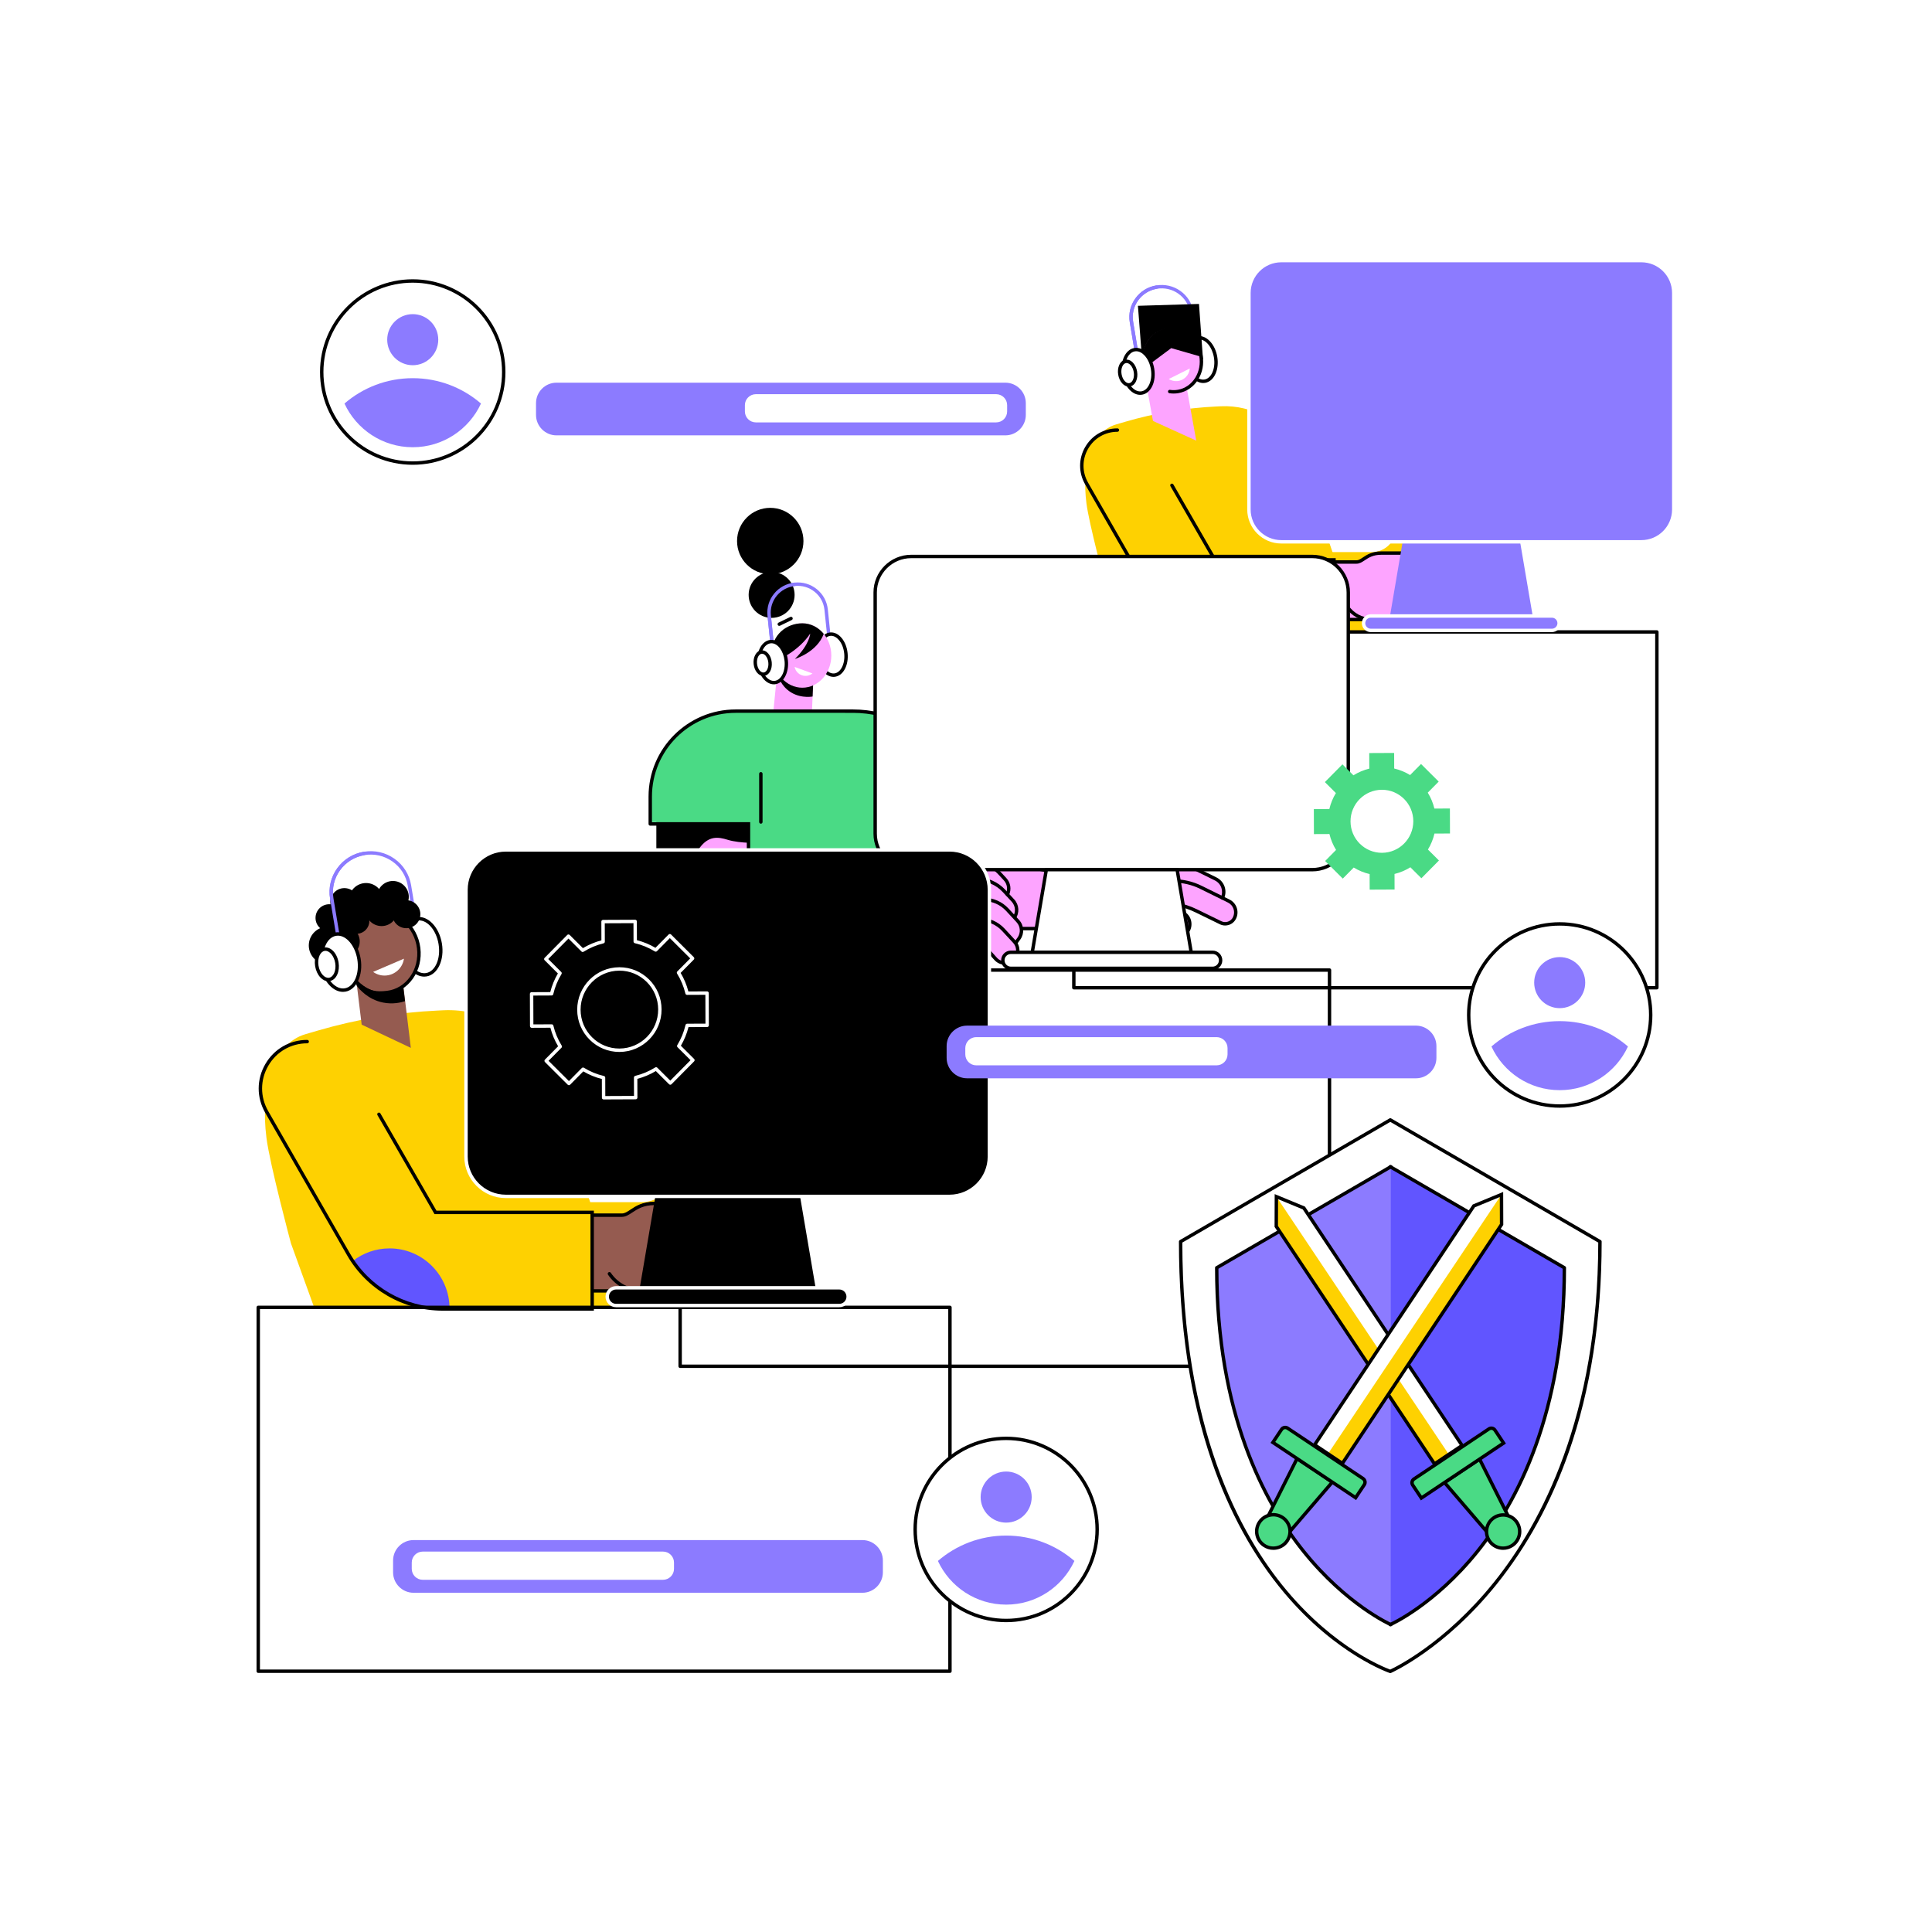 <?xml version="1.0" encoding="utf-8"?>
<!-- Generator: Adobe Illustrator 27.5.0, SVG Export Plug-In . SVG Version: 6.00 Build 0)  -->
<svg version="1.1" xmlns="http://www.w3.org/2000/svg" xmlns:xlink="http://www.w3.org/1999/xlink" x="0px" y="0px"
	 viewBox="0 0 2500 2500" style="enable-background:new 0 0 2500 2500;" xml:space="preserve">
<g id="Background">
	<rect style="fill:#FFFFFF;" width="2500" height="2500"/>
</g>
<g id="Illustration">
	<g id="Cybersport_team_1_">
		<g>
			<g>
				<g>
					<g>
						<path style="fill:#FED101;" d="M1841.494,818.475H1705.02V714.429h70.072c17.395,0,31.497-14.102,31.497-31.497V552.798
							h117.936v182.645C1924.525,781.3,1887.351,818.475,1841.494,818.475z"/>
						<path style="fill:#FED101;" d="M1429.922,754.956l22.945,63.372h307.027l-81.119-236.525
							c-19.409-36.185-57.877-58.003-98.894-56.09l-5.478,0.255c-40.09,1.87-79.814,8.511-118.332,19.784l-11.869,3.474
							c-32.116,9.399-44.578,53.338-38.368,102.036C1409.2,677.662,1429.922,754.956,1429.922,754.956z"/>
					</g>
					<g>
						<path style="fill:#FDA4FF;" d="M1711.568,727.234v74.444h63.21h25.146h47.711c4.119,0,8.042,1.757,10.791,4.832l5.753,6.437
							c5.18,5.798,14.38,5.307,18.918-1.011c3.027-4.215,3.005-9.81,0.15-13.993l3.211-4.467c3.68-5.125,3.251-12.14-1.028-16.775
							l-3.231-3.502c3.25-5.064,2.699-11.732-1.421-16.194l-5.396-5.847l0.085-0.058c2.257-4.816,1.443-10.633-2.27-14.655
							l-4.791-5.191c-9.17-9.934-22.056-15.582-35.557-15.582h-45.478c-18.863,0-23.711,11.563-32.07,11.563H1711.568z"/>
						<g>
							<path d="M1882.199,775.403c-0.407,0-0.82-0.113-1.188-0.349c-1.024-0.658-1.321-2.02-0.665-3.045
								c2.723-4.246,2.236-9.802-1.186-13.51l-8.466-9.176c-6.39-6.92-15.446-10.89-24.848-10.89h-23.307
								c-1.218,0-2.204-0.987-2.204-2.204c0-1.217,0.986-2.204,2.204-2.204h23.307c10.629,0,20.865,4.486,28.085,12.308l8.469,9.176
								c4.782,5.182,5.462,12.945,1.657,18.879C1883.634,775.045,1882.924,775.403,1882.199,775.403z"/>
							<path d="M1883.217,800.188c-0.445,0-0.895-0.135-1.283-0.414c-0.99-0.71-1.216-2.086-0.506-3.075l3.239-4.509
								c3.058-4.258,2.699-10.144-0.854-13.994l-10.16-11.007c-5.316-5.759-12.85-9.063-20.675-9.063h-30.655
								c-1.218,0-2.204-0.987-2.204-2.204s0.986-2.204,2.204-2.204h30.655c9.052,0,17.768,3.82,23.914,10.481l10.158,11.007
								c4.967,5.38,5.471,13.605,1.199,19.555l-3.239,4.509C1884.579,799.87,1883.903,800.188,1883.217,800.188z"/>
							<path d="M1799.926,803.881h-90.561v-78.85h45.939c2.675,0,5.131-1.631,8.238-3.696c4.997-3.32,11.843-7.867,23.833-7.867
								h45.476c14.068,0,27.62,5.938,37.176,16.291l4.793,5.191c4.291,4.652,5.331,11.359,2.645,17.086
								c-0.517,1.101-1.823,1.578-2.931,1.06c-1.102-0.517-1.575-1.828-1.059-2.93c1.92-4.099,1.177-8.897-1.896-12.226
								l-4.791-5.191c-8.725-9.452-21.095-14.873-33.937-14.873h-45.476c-10.659,0-16.363,3.789-21.392,7.131
								c-3.433,2.279-6.674,4.432-10.679,4.432h-41.531v70.035h86.153c1.218,0,2.204,0.987,2.204,2.204
								S1801.144,803.881,1799.926,803.881z"/>
							<path d="M1873.218,819.206c-4.083,0-7.939-1.721-10.683-4.791l-5.75-6.436c-2.329-2.605-5.662-4.099-9.149-4.099h-72.858
								c-13.412,0-25.918-6.653-33.455-17.797c-0.682-1.008-0.417-2.378,0.59-3.059c1.011-0.684,2.378-0.416,3.06,0.591
								c6.717,9.93,17.858,15.858,29.805,15.858h72.858c4.739,0,9.271,2.029,12.435,5.569l5.75,6.436
								c2.023,2.262,4.885,3.468,7.939,3.306c3.024-0.161,5.774-1.668,7.545-4.134c2.761-3.843,2.436-9.153-0.77-12.628
								l-10.599-11.483c-5.417-5.869-13.098-9.235-21.071-9.235h-25.509c-1.218,0-2.204-0.987-2.204-2.204
								c0-1.217,0.986-2.204,2.204-2.204h25.509c9.2,0,18.06,3.882,24.308,10.653l10.599,11.483
								c4.621,5.005,5.09,12.654,1.115,18.189c-2.555,3.557-6.525,5.731-10.894,5.964
								C1873.734,819.199,1873.476,819.206,1873.218,819.206z"/>
						</g>
					</g>
					<g>
						<path style="fill:#FED101;" d="M1726.192,724.498h-154.114l-96.821-167.971h-29.33c-35.383,0-57.513,38.394-39.852,69.142
							l80.525,140.197c19.053,33.173,54.321,53.616,92.494,53.616h147.099V724.498z"/>
						<path style="fill:#6155FF;" d="M1526.893,759.894c-13.661,0-26.227,4.669-36.228,12.484
							c19.75,29.313,52.823,47.105,88.429,47.105h6.796c0.001-0.138,0.01-0.274,0.01-0.413
							C1585.9,786.389,1559.482,759.894,1526.893,759.894z"/>
						<path d="M1728.396,821.687h-149.303c-38.844,0-75.018-20.968-94.405-54.723l-80.524-140.197
							c-8.707-15.161-8.677-33.247,0.082-48.38c8.722-15.068,24.304-24.064,41.68-24.064c1.218,0,2.204,0.987,2.204,2.204
							c0,1.217-0.986,2.204-2.204,2.204c-15.786,0-29.94,8.174-37.864,21.864c-7.963,13.755-7.991,30.195-0.075,43.976
							l80.524,140.197c18.603,32.389,53.312,52.51,90.582,52.51h144.896v-90.577h-153.183l-56.26-97.605
							c-0.609-1.055-0.245-2.402,0.809-3.01c1.057-0.61,2.404-0.246,3.009,0.808l54.991,95.399h155.043V821.687z"/>
					</g>
				</g>
				<g>
					<g>
						<path style="fill:#8C7BFF;" d="M1473.163,473.359c-1.059,0-1.993-0.764-2.172-1.842l-9.063-54.481
							c-1.816-10.921,0.76-21.901,7.253-30.916c6.491-9.01,16.119-14.978,27.11-16.806c10.989-1.834,22.031,0.702,31.089,7.126
							c9.06,6.427,15.052,15.982,16.868,26.904l9.063,54.481c0.2,1.201-0.611,2.336-1.812,2.535c-1.203,0.2-2.337-0.611-2.535-1.812
							l-9.063-54.481c-1.623-9.754-6.975-18.289-15.071-24.032c-8.101-5.745-17.972-8.006-27.816-6.373
							c-9.835,1.637-18.45,6.976-24.256,15.036c-5.802,8.054-8.105,17.862-6.482,27.616l9.063,54.481
							c0.2,1.201-0.611,2.336-1.812,2.535C1473.405,473.35,1473.284,473.359,1473.163,473.359z"/>
						<g>
							
								<ellipse transform="matrix(0.986 -0.164 0.164 0.986 -55.265 261.335)" style="fill:#FFFFFF;" cx="1554.369" cy="465.214" rx="18.859" ry="28.418"/>
							<path d="M1556.982,495.619c-10.627,0-20.815-11.461-23.391-26.949c-2.77-16.656,4.298-31.758,15.754-33.662
								c11.43-1.902,23.032,10.093,25.802,26.751c1.317,7.91,0.495,15.719-2.314,21.99c-2.946,6.575-7.72,10.72-13.44,11.671
								C1558.589,495.553,1557.785,495.619,1556.982,495.619z M1551.83,439.21c-0.588,0-1.175,0.047-1.763,0.145
								c-9.058,1.506-14.499,14.333-12.129,28.592c2.372,14.257,11.66,24.645,20.731,23.125c4.218-0.702,7.819-3.943,10.141-9.126
								c2.458-5.488,3.164-12.401,1.989-19.465C1568.58,449.147,1560.303,439.21,1551.83,439.21z"/>
						</g>
					</g>
					<g>
						<polygon points="1556.658,464.994 1478.104,468.65 1472.474,395.717 1551.487,393.307 						"/>
						<polygon style="fill:#FDA4FF;" points="1491.939,544.708 1478.89,472.569 1528.21,460.909 1547.941,570.193 						"/>
						
							<ellipse transform="matrix(0.984 -0.177 0.177 0.984 -58.543 275.925)" style="fill:#FDA4FF;" cx="1516.711" cy="465.972" rx="37.714" ry="41.306"/>
						<path style="fill:#FFFFFF;" d="M1512.375,490.448c3.129,1.978,6.887,3.018,10.862,2.712
							c8.862-0.682,15.689-7.743,16.371-16.334L1512.375,490.448z"/>
						<path d="M1518.683,509.243c-1.814,0-3.628-0.137-5.434-0.41c-1.203-0.182-2.032-1.305-1.849-2.509
							c0.181-1.203,1.293-2.039,2.507-1.849c3.467,0.525,6.977,0.477,10.431-0.146c9.11-1.639,16.984-7.078,22.173-15.319
							c5.228-8.304,7.106-18.445,5.286-28.555c-1.819-10.111-7.113-18.961-14.908-24.922c-7.735-5.915-17.008-8.271-26.122-6.631
							c-17.632,3.172-29.66,20.354-27.98,39.965c0.105,1.213-0.794,2.28-2.006,2.384c-1.255,0.102-2.281-0.797-2.385-2.008
							c-1.879-21.892,11.703-41.101,31.591-44.68c10.337-1.856,20.848,0.791,29.579,7.468c8.671,6.631,14.555,16.447,16.569,27.642
							c2.014,11.196-0.08,22.449-5.895,31.686c-5.858,9.3-14.779,15.447-25.124,17.308
							C1522.987,509.05,1520.835,509.243,1518.683,509.243z"/>
						<path d="M1515.579,450.469l38.501,11.051c-0.114-1.049-0.228-2.099-0.418-3.155c-4.02-22.342-23.815-37.479-44.216-33.809
							c-20.399,3.67-34.826,25.888-30.806,48.23c0.273,1.515,0.631,2.989,1.043,4.434L1515.579,450.469z"/>
					</g>
					<g>
						<path style="fill:#8C7BFF;" d="M1473.163,473.359c-1.059,0-1.993-0.764-2.172-1.842l-9.063-54.481
							c-1.816-10.921,0.76-21.901,7.253-30.916c6.491-9.01,16.119-14.978,27.11-16.806c1.207-0.197,2.337,0.611,2.535,1.812
							c0.2,1.201-0.611,2.336-1.812,2.535c-9.835,1.637-18.45,6.976-24.256,15.036c-5.802,8.054-8.105,17.862-6.482,27.616
							l9.063,54.481c0.2,1.201-0.611,2.336-1.812,2.535C1473.405,473.35,1473.284,473.359,1473.163,473.359z"/>
						<g>
							<g>
								
									<ellipse transform="matrix(0.986 -0.164 0.164 0.986 -58.881 248.165)" style="fill:#FFFFFF;" cx="1472.817" cy="480.518" rx="18.859" ry="28.417"/>
								<path d="M1475.356,510.929c-4.909,0-9.805-2.39-14.01-6.897c-4.685-5.023-7.991-12.147-9.308-20.058
									c-2.77-16.655,4.298-31.757,15.753-33.662c5.723-0.961,11.581,1.428,16.494,6.693c4.687,5.024,7.993,12.148,9.308,20.058
									c1.317,7.91,0.495,15.72-2.313,21.99c-2.944,6.575-7.718,10.72-13.44,11.671
									C1477.014,510.861,1476.185,510.929,1475.356,510.929z M1470.247,454.517c-0.581,0-1.158,0.047-1.733,0.142
									c-9.058,1.508-14.499,14.334-12.129,28.592c1.175,7.065,4.083,13.378,8.184,17.774c3.874,4.152,8.322,6.048,12.547,5.351
									c4.218-0.702,7.819-3.943,10.141-9.126c2.458-5.487,3.164-12.4,1.989-19.465c-1.175-7.065-4.08-13.378-8.182-17.774
									C1477.715,456.423,1473.934,454.517,1470.247,454.517z"/>
							</g>
							<g>
								<path style="fill:#FFFFFF;" d="M1469.236,481.113c1.392,8.37-1.982,15.905-7.537,16.829
									c-5.555,0.924-11.187-5.113-12.579-13.483c-1.392-8.371,1.982-15.905,7.538-16.829
									C1462.212,466.706,1467.844,472.743,1469.236,481.113z"/>
								<path d="M1460.543,500.241c-2.933,0-5.834-1.403-8.305-4.052c-2.669-2.86-4.55-6.898-5.292-11.369
									c-0.745-4.471-0.273-8.899,1.326-12.469c1.735-3.874,4.584-6.323,8.023-6.894c3.443-0.569,6.926,0.821,9.822,3.926
									c2.669,2.86,4.55,6.898,5.292,11.369c0.745,4.471,0.273,8.9-1.326,12.469c-1.734,3.875-4.584,6.323-8.023,6.894
									C1461.555,500.199,1461.049,500.241,1460.543,500.241z M1457.785,469.742c-0.256,0-0.512,0.021-0.766,0.062
									c-1.935,0.322-3.611,1.866-4.724,4.349c-1.248,2.787-1.604,6.319-1.001,9.944c0.603,3.625,2.083,6.852,4.167,9.085
									c1.853,1.987,3.926,2.905,5.877,2.586c1.935-0.322,3.611-1.866,4.724-4.348c1.248-2.788,1.603-6.32,1.001-9.945
									c-0.603-3.625-2.083-6.852-4.167-9.085C1461.284,470.661,1459.495,469.742,1457.785,469.742z"/>
							</g>
						</g>
					</g>
				</g>
			</g>
			<g>
				<path d="M2143.995,1280.312h-754.469c-1.218,0-2.204-0.987-2.204-2.204V817.738c0-1.217,0.986-2.204,2.204-2.204h754.469
					c1.218,0,2.204,0.987,2.204,2.204v460.371C2146.198,1279.325,2145.213,1280.312,2143.995,1280.312z M1391.73,1275.905h750.061
					V819.941H1391.73V1275.905z"/>
			</g>
			<g>
				<polygon style="fill:#8C7BFF;" points="1814.986,701.111 1966.975,701.111 1983.316,797.097 1798.645,797.097 				"/>
				<g>
					<path style="fill:#8C7BFF;" d="M2123.979,701.111h-465.997c-23.115,0-41.854-18.739-41.854-41.854v-280.2
						c0-23.115,18.739-41.854,41.854-41.854h465.997c23.115,0,41.854,18.739,41.854,41.854v280.2
						C2165.833,682.372,2147.094,701.111,2123.979,701.111z"/>
					<path style="fill:#FFFFFF;" d="M2123.978,703.315h-465.995c-24.293,0-44.058-19.764-44.058-44.058v-280.2
						c0-24.293,19.765-44.057,44.058-44.057h465.995c24.293,0,44.058,19.764,44.058,44.057v280.2
						C2168.036,683.551,2148.271,703.315,2123.978,703.315z M1657.983,339.408c-21.863,0-39.651,17.786-39.651,39.65v280.2
						c0,21.863,17.787,39.651,39.651,39.651h465.995c21.863,0,39.651-17.787,39.651-39.651v-280.2
						c0-21.863-17.787-39.65-39.651-39.65H1657.983z"/>
				</g>
				<g>
					<path style="fill:#8C7BFF;" d="M2008.173,815.749h-234.385c-5.151,0-9.326-4.175-9.326-9.326s4.175-9.326,9.326-9.326h234.385
						c5.151,0,9.326,4.175,9.326,9.326C2017.499,811.574,2013.323,815.749,2008.173,815.749z"/>
					<path style="fill:#FFFFFF;" d="M2008.173,817.953h-234.385c-6.357,0-11.531-5.173-11.531-11.53
						c0-6.357,5.174-11.53,11.531-11.53h234.385c6.357,0,11.529,5.173,11.529,11.53
						C2019.702,812.78,2014.53,817.953,2008.173,817.953z M1773.788,799.3c-3.928,0-7.124,3.195-7.124,7.122
						c0,3.928,3.196,7.123,7.124,7.123h234.385c3.928,0,7.121-3.195,7.121-7.123c0-3.928-3.194-7.122-7.121-7.122H1773.788z"/>
				</g>
			</g>
		</g>
		<g>
			<g>
				<g>
					<path style="fill:#8C7BFF;" d="M1000.66,850.206c-1.115,0-2.072-0.843-2.191-1.976l-5.35-51.505
						c-2.219-21.383,13.492-40.6,35.021-42.837c10.442-1.082,20.654,1.931,28.787,8.485c8.139,6.559,13.216,15.877,14.292,26.239
						l5.35,51.504c0.125,1.211-0.755,2.294-1.965,2.42c-1.225,0.139-2.296-0.754-2.421-1.964l-5.35-51.504
						c-0.953-9.185-5.453-17.446-12.672-23.262c-7.225-5.822-16.326-8.493-25.565-7.534c-19.115,1.985-33.063,19.031-31.092,37.997
						l5.35,51.505c0.125,1.211-0.755,2.294-1.965,2.42C1000.813,850.202,1000.736,850.206,1000.66,850.206z"/>
					<g>
						
							<ellipse transform="matrix(0.995 -0.103 0.103 0.995 -81.766 115.82)" style="fill:#FFFFFF;" cx="1076.996" cy="847.106" rx="17.682" ry="26.644"/>
						<path d="M1078.543,875.874c-10.356,0-19.756-11.587-21.328-26.713c-0.779-7.504,0.443-14.794,3.443-20.524
							c3.157-6.027,7.9-9.658,13.356-10.224c5.46-0.575,10.844,2.012,15.17,7.26c4.115,4.991,6.811,11.873,7.59,19.379
							c0.779,7.504-0.443,14.793-3.445,20.524c-3.155,6.026-7.898,9.656-13.354,10.224
							C1079.497,875.849,1079.019,875.874,1078.543,875.874z M1075.476,822.746c-0.336,0-0.671,0.017-1.005,0.052
							c-3.941,0.409-7.459,3.209-9.906,7.884c-2.604,4.97-3.656,11.372-2.964,18.024c1.392,13.406,9.489,23.58,17.918,22.71
							c3.941-0.409,7.457-3.21,9.906-7.885c2.604-4.97,3.656-11.372,2.964-18.023c0,0,0,0,0-0.001
							c-0.689-6.652-3.035-12.7-6.605-17.03C1082.714,824.751,1079.088,822.746,1075.476,822.746z"/>
					</g>
				</g>
				<g>
					<polygon style="fill:#FDA4FF;" points="1006.172,866.084 1000.7,920.587 1050.666,920.587 1052.371,881.374 					"/>
					<path d="M1051.505,901.287c0.288-6.638,0.578-13.275,0.866-19.913l-46.958-12.912c0.557,3.417,2.866,14.919,13.146,23.807
						C1032.296,904.147,1049.08,901.685,1051.505,901.287z"/>
					<ellipse style="fill:#FDA4FF;" cx="1038.208" cy="848.224" rx="37.508" ry="41.675"/>
					<path style="fill:#FFFFFF;" d="M1028.232,862.996c0.574,2.932,2.046,5.713,4.428,7.876c5.311,4.822,13.238,4.914,18.656,0.554
						L1028.232,862.996z"/>
				</g>
				<path d="M1065.931,820.224c-6.861-8.381-16.724-13.674-27.723-13.674c-20.715,0-39.442,15.216-39.442,38.232
					c0,2.755,1.124,8.996,2.709,11.907c9.574-4.052,33.315-16.133,46.887-36.762c0,0-0.473,13.735-19.816,32.787
					C1028.546,852.714,1057.017,844.199,1065.931,820.224z"/>
				<g>
					<circle cx="998.48" cy="769.791" r="29.733"/>
					<circle cx="996.706" cy="700.109" r="42.963"/>
					<path d="M1008.389,809.882c-0.818,0-1.603-0.456-1.984-1.242c-0.532-1.094-0.075-2.414,1.02-2.944l15.188-7.371
						c1.098-0.532,2.413-0.074,2.944,1.02c0.531,1.094,0.075,2.414-1.02,2.944l-15.188,7.371
						C1009.039,809.811,1008.711,809.882,1008.389,809.882z"/>
				</g>
				<g>
					<path style="fill:#8C7BFF;" d="M1000.66,850.206c-1.115,0-2.072-0.843-2.191-1.976l-5.35-51.505
						c-2.219-21.383,13.492-40.6,35.021-42.837c1.205-0.132,2.294,0.754,2.421,1.964c0.125,1.211-0.755,2.294-1.965,2.42
						c-19.115,1.985-33.063,19.031-31.092,37.997l5.35,51.505c0.125,1.211-0.755,2.294-1.965,2.42
						C1000.813,850.202,1000.736,850.206,1000.66,850.206z"/>
					<g>
						<g>
							
								<ellipse transform="matrix(0.995 -0.103 0.103 0.995 -83.175 107.894)" style="fill:#FFFFFF;" cx="999.798" cy="856.743" rx="17.682" ry="26.644"/>
							<path d="M1001.345,885.51c-10.354,0-19.754-11.586-21.328-26.712c-1.642-15.821,5.895-29.615,16.799-30.748
								c10.922-1.121,21.117,10.817,22.763,26.638c0,0,0,0,0,0.001c1.642,15.82-5.895,29.614-16.799,30.747
								C1002.3,885.485,1001.82,885.51,1001.345,885.51z M998.299,832.381c-0.342,0-0.684,0.017-1.026,0.053
								c-8.488,0.882-14.262,12.505-12.87,25.909c1.395,13.404,9.48,23.581,17.921,22.709c8.488-0.882,14.262-12.505,12.87-25.909
								C1013.857,842.281,1006.4,832.381,998.299,832.381z"/>
						</g>
						<g>
							<path style="fill:#FFFFFF;" d="M996.414,857.094c0.822,7.913-2.769,14.771-8.021,15.316
								c-5.252,0.545-10.175-5.427-10.997-13.341c-0.822-7.913,2.769-14.771,8.02-15.316
								C990.668,843.208,995.591,849.181,996.414,857.094z"/>
							<path d="M987.709,874.649c-2.976,0-5.85-1.515-8.176-4.336c-2.35-2.85-3.887-6.762-4.33-11.016
								c-0.441-4.255,0.26-8.399,1.973-11.672c1.868-3.568,4.713-5.722,8.012-6.065c3.308-0.335,6.525,1.181,9.088,4.288
								c2.35,2.852,3.887,6.763,4.33,11.017c0.962,9.264-3.424,17.055-9.986,17.736
								C988.316,874.633,988.012,874.649,987.709,874.649z M986.088,845.923c-0.146,0-0.293,0.008-0.443,0.023
								c-2.406,0.25-3.893,2.442-4.565,3.725c-1.315,2.514-1.846,5.771-1.491,9.171c0.353,3.401,1.541,6.479,3.344,8.669
								c0.923,1.118,2.841,2.942,5.232,2.707c3.966-0.412,6.74-6.318,6.056-12.896c-0.353-3.401-1.541-6.48-3.344-8.669
								C990.012,847.605,988.281,845.923,986.088,845.923z"/>
						</g>
					</g>
				</g>
			</g>
			<g>
				<g>
					<g>
						<path style="fill:#FDA4FF;" d="M1242.884,1166.585l-97.189-124.097h107.084l44.826,52.433
							c17.264,20.194,42.505,31.817,69.073,31.808l76.98-0.03v74.678l-129.24,0.034
							C1286.486,1201.418,1260.105,1188.574,1242.884,1166.585z"/>
					</g>
					<g>
						<path style="fill:#FDA4FF;" d="M1581.589,1162.392l-2.791,5.691l-28.015-1.758l-22.201-24.771h-181.893v-14.329h63.963
							c9.206,0,34.693-14.856,55.469-14.856h37.834c12.133,0,24.104,2.79,34.988,8.153l34.104,16.807
							C1582.318,1141.898,1586.14,1153.112,1581.589,1162.392z"/>
						<path style="fill:#FDA4FF;" d="M1548.104,1178.708l31.318,15.298c6.673,3.289,14.748,0.527,18.01-6.16l0.054-0.111
							c3.932-8.062,0.607-17.786-7.439-21.751l-36.332-17.905c-10.883-5.363-22.854-8.153-34.986-8.153h-172.039v52.508h128.129
							l13.12-12.5c8.735-8.322,20.875-12.154,32.768-10.124C1528.518,1171.143,1537.962,1173.754,1548.104,1178.708z"/>
						<path d="M1585.345,1197.602c-2.363,0-4.713-0.542-6.897-1.618l-31.309-15.295c-8.632-4.216-17.649-7.145-26.802-8.705
							c-10.722-1.828-21.611,1.317-29.878,8.631c-0.91,0.805-2.305,0.724-3.112-0.19c-0.807-0.911-0.721-2.304,0.189-3.111
							c9.274-8.203,21.493-11.733,33.541-9.675c9.568,1.631,18.986,4.69,27.995,9.091l31.318,15.298
							c2.707,1.333,5.759,1.531,8.606,0.555c2.845-0.974,5.137-2.999,6.456-5.702c3.445-7.063,0.559-15.501-6.379-18.919
							l-36.332-17.905c-10.52-5.184-22.283-7.925-34.012-7.925h-13.375c-1.218,0-2.204-0.987-2.204-2.204
							c0-1.217,0.986-2.204,2.204-2.204h13.375c12.403,0,24.837,2.898,35.962,8.379l36.332,17.905
							c9.108,4.488,12.898,15.566,8.445,24.694c-1.892,3.875-5.083,6.694-9.047,8.05
							C1588.76,1197.32,1587.049,1197.602,1585.345,1197.602z"/>
						<path style="fill:#FDA4FF;" d="M1489.102,1178.339c2.855,0.479,5.936,0.748,9.321,0.748c1.25,0.133,6.521,0.089,24.924,0.045
							c9.209-0.022,16.701,7.437,16.701,16.646v0.236c0,9.19-7.45,16.639-16.639,16.639h-69.855
							c-48.892,0-46.711-37.144-46.711-37.144v-18.788h15.631C1457.632,1156.72,1465.917,1174.451,1489.102,1178.339z"/>
					</g>
					<g>
						<path d="M1522.929,1214.857h-64.469c-19.41,0-32.809-3.526-42.057-11.085h-101.986c-0.006,0-0.013,0-0.021,0
							c-28.296,0-55.677-13.393-73.247-35.828l-97.19-124.096c-0.521-0.664-0.615-1.566-0.247-2.324
							c0.37-0.758,1.138-1.239,1.982-1.239h107.085c0.643,0,1.257,0.282,1.674,0.771l44.826,52.433
							c17.161,20.074,41.715,31.585,67.366,31.585c0.011,0,0.021,0,0.032,0l43.974-0.053c3.278,0,9.506-2.353,16.72-5.079
							c11.527-4.356,25.875-9.777,38.751-9.777h37.834c12.403,0,24.837,2.898,35.962,8.38l34.105,16.806
							c10.238,5.047,14.537,17.126,9.788,27.501c-0.506,1.104-1.812,1.596-2.92,1.086c-1.108-0.507-1.593-1.814-1.087-2.922
							c3.751-8.19,0.355-17.727-7.73-21.712l-34.104-16.806c-10.52-5.186-22.281-7.926-34.012-7.926h-37.834
							c-12.071,0-26.002,5.263-37.193,9.493c-7.931,2.996-14.195,5.363-18.276,5.363l-43.974,0.053c-0.009,0-0.021,0-0.032,0
							c-26.945,0.001-52.716-12.073-70.716-33.128l-44.168-51.662h-101.543l94.398,120.533
							c16.741,21.377,42.827,34.139,69.78,34.139c0.006,0,0.011,0,0.019,0h102.785c0.525,0,1.033,0.187,1.431,0.528
							c8.426,7.202,21.08,10.556,39.827,10.556h64.469c7.961,0,14.436-6.476,14.436-14.435v-0.236c0-3.861-1.506-7.49-4.242-10.219
							c-2.731-2.724-6.355-4.223-10.21-4.223c-0.011,0-0.024,0-0.036,0l-9.013,0.024c-10.961,0.031-13.548,0.038-14.731-0.069
							c-4.875-0.008-9.349-0.512-13.672-1.544c-1.186-0.282-1.915-1.471-1.634-2.655c0.282-1.185,1.494-1.908,2.654-1.632
							c4.02,0.958,8.193,1.424,12.76,1.424c0.078,0,0.155,0.004,0.232,0.012c0.893,0.096,4.018,0.086,14.378,0.057l9.017-0.024
							c0.015,0,0.03,0,0.047,0c5.027,0,9.758,1.955,13.319,5.509c3.57,3.562,5.537,8.3,5.537,13.34v0.236
							C1541.773,1206.404,1533.319,1214.857,1522.929,1214.857z"/>
					</g>
				</g>
				<polygon style="fill:#4ADA85;" points="1264.81,1250.987 894.845,1250.987 918.186,1030.116 1182.352,1030.116 				"/>
				<path d="M1264.811,1253.191H894.845c-0.624,0-1.22-0.265-1.638-0.729c-0.417-0.465-0.62-1.085-0.553-1.706l23.342-220.871
					c0.118-1.121,1.063-1.972,2.191-1.972h264.166c0.919,0,1.743,0.571,2.064,1.433l82.458,220.871
					c0.254,0.676,0.159,1.433-0.254,2.027C1266.21,1252.837,1265.534,1253.191,1264.811,1253.191z M897.294,1248.783h364.342
					l-80.814-216.464H920.169L897.294,1248.783z"/>
				<g>
					<path style="fill:#FDA4FF;" d="M851.512,1155.943v-154.692h117.041v96.491c0,12.428,10.077,22.502,22.506,22.497l192.497-0.056
						v105.469l-262.269,0.049C882.754,1225.71,851.512,1194.475,851.512,1155.943z"/>
					<path d="M851.512,1116.503v-115.253h117.042v89.286c-7.848-0.331-18.545-1.272-26.864-3.835
						c-12.446-3.834-24.657-5.613-36.644,10.774C889.342,1118.943,869.178,1121.279,851.512,1116.503z"/>
					<g>
						<path style="fill:#FDA4FF;" d="M1299.34,1152.984l11.445,12.364c5.781,6.246,6.361,15.7,1.387,22.606l-11.239,15.603
							l-27.24-30.394h-171.124v-35.809h161.007C1277.153,1137.355,1290.116,1143.02,1299.34,1152.984z"/>
						<path style="fill:#FDA4FF;" d="M1294.065,1130.648l6.475,6.995c5.781,6.246,6.361,15.7,1.387,22.606l-11.239,15.603
							l-27.24-30.394h-160.88v-24.912h27.306c11.295,0,31.444-10.897,56.936-10.897h59.205
							C1264.257,1109.649,1281.673,1117.26,1294.065,1130.648z"/>
						<path d="M1312.168,1190.159c-0.445,0-0.895-0.135-1.287-0.415c-0.986-0.712-1.209-2.089-0.499-3.077
							c4.345-6.03,3.833-14.366-1.216-19.821l-11.443-12.365c-8.781-9.483-21.226-14.923-34.15-14.923h-31.498
							c-1.218,0-2.204-0.987-2.204-2.204c0-1.217,0.986-2.204,2.204-2.204h31.498c14.146,0,27.773,5.955,37.382,16.337
							l11.445,12.365c6.469,6.988,7.123,17.666,1.558,25.391C1313.528,1189.841,1312.853,1190.159,1312.168,1190.159z"/>
						<path style="fill:#FDA4FF;" d="M1303.341,1177.057l13.73,14.833c5.781,6.246,6.361,15.7,1.387,22.606l-11.24,15.603
							l-27.24-30.394h-106.02v-35.815h99.254C1284.651,1163.891,1295.571,1168.663,1303.341,1177.057z"/>
						<path d="M1314.079,1222.775c-0.446,0-0.895-0.135-1.285-0.415c-0.988-0.711-1.212-2.089-0.501-3.076l4.375-6.075
							c4.345-6.029,3.833-14.365-1.216-19.821l-13.728-14.832c-7.328-7.919-17.72-12.46-28.511-12.46h-41.428
							c-1.218,0-2.204-0.987-2.204-2.204c0-1.217,0.986-2.204,2.204-2.204h41.428c12.015,0,23.585,5.056,31.746,13.874
							l13.728,14.832c6.469,6.989,7.124,17.667,1.558,25.391l-4.375,6.075C1315.439,1222.458,1314.764,1222.775,1314.079,1222.775z"
							/>
						<path style="fill:#FDA4FF;" d="M1298.318,1203.134l14.323,15.474c5.31,5.737,5.843,14.421,1.274,20.763
							c-6.132,8.513-18.564,9.176-25.566,1.363l-7.773-8.673c-3.714-4.144-9.017-6.512-14.582-6.512h-89.025
							c-23.275,0-39.659-1.332-62.084-35.842l152.771,0.027C1279.297,1189.734,1290.41,1194.591,1298.318,1203.134z"/>
						<path d="M1300.566,1248.404c-5.294,0-10.298-2.226-13.859-6.198l-7.774-8.673c-3.288-3.674-8.006-5.78-12.938-5.78h-98.464
							c-17.865,0-34.524-8.839-44.566-23.644c-0.684-1.007-0.422-2.378,0.585-3.061c1.005-0.683,2.378-0.422,3.06,0.586
							c9.222,13.595,24.519,21.712,40.92,21.712h98.464c6.185,0,12.097,2.641,16.223,7.246l7.773,8.672
							c2.888,3.225,7.027,4.939,11.352,4.711c4.324-0.23,8.253-2.377,10.784-5.89c3.941-5.471,3.478-13.032-1.102-17.979
							l-14.324-15.475c-7.468-8.066-18.054-12.693-29.045-12.693h-34.475c-1.218,0-2.204-0.987-2.204-2.204
							c0-1.217,0.986-2.204,2.204-2.204h34.475c12.215,0,23.981,5.141,32.28,14.107l14.324,15.475
							c5.998,6.479,6.605,16.382,1.444,23.548c-3.314,4.601-8.464,7.414-14.126,7.716
							C1301.24,1248.394,1300.902,1248.404,1300.566,1248.404z"/>
					</g>
					<path d="M921.271,1227.906c-19.218,0-37.288-7.483-50.878-21.073c-13.597-13.593-21.084-31.666-21.084-50.891V1001.25
						c0-1.217,0.986-2.204,2.204-2.204h117.041c1.218,0,2.204,0.987,2.204,2.204v96.491c0,5.422,2.111,10.52,5.946,14.352
						c3.833,3.831,8.929,5.941,14.346,5.941c0.004,0,0.006,0,0.011,0h133.7c10.003,0,17.99-2.203,26.447-4.533
						c10.296-2.84,21.965-6.057,39.552-6.057h55.256c18.797,0,36.898,7.911,49.667,21.706l6.476,6.995
						c5.587,6.037,6.941,14.743,3.448,22.182c-0.514,1.101-1.821,1.578-2.931,1.059c-1.102-0.518-1.575-1.83-1.059-2.931
						c2.727-5.807,1.67-12.603-2.692-17.316l-6.474-6.995c-11.938-12.896-28.862-20.292-46.434-20.292h-55.256
						c-16.991,0-27.863,2.998-38.381,5.898c-8.753,2.414-17.019,4.693-27.618,4.693h-133.7c-0.004,0-0.006,0-0.011,0
						c-6.594,0-12.797-2.568-17.462-7.231c-4.668-4.666-7.237-10.87-7.237-17.47v-94.287H853.716v152.488
						c0,18.048,7.029,35.014,19.791,47.774c12.76,12.757,29.725,19.782,47.766,19.782c0.004,0,0.007,0,0.013,0h280.231
						c1.218,0,2.204,0.987,2.204,2.204c0,1.217-0.986,2.204-2.204,2.204H921.286
						C921.282,1227.906,921.275,1227.906,921.271,1227.906z"/>
				</g>
				<path style="fill:#4ADA85;" d="M841.42,1063.845v-33.04c0-61.072,49.508-110.58,110.58-110.58h151.684
					c47.438,0,92.076,22.455,120.354,60.543l61.679,83.077h-97.048H841.42z"/>
				<path d="M894.845,1068.423h-53.426c-1.218,0-2.204-0.987-2.204-2.204v-35.415c0-62.19,50.594-112.784,112.784-112.784h151.685
					c47.91,0,93.563,22.965,122.122,61.433l61.68,83.077c0.497,0.669,0.575,1.56,0.2,2.304c-0.375,0.745-1.136,1.214-1.969,1.214
					h-89.147c-1.218,0-2.204-0.987-2.204-2.204c0-1.217,0.986-2.204,2.204-2.204h84.765l-59.067-79.559
					c-27.732-37.353-72.061-59.653-118.584-59.653H951.999c-59.758,0-108.376,48.617-108.376,108.376v33.211h51.223
					c1.218,0,2.204,0.987,2.204,2.204C897.049,1067.437,896.063,1068.423,894.845,1068.423z"/>
				<path d="M1283.25,1066.049h-88.306c-1.218,0-2.204-0.987-2.204-2.204c0-1.217,0.986-2.204,2.204-2.204h88.306
					c1.218,0,2.204,0.987,2.204,2.204C1285.454,1065.062,1284.468,1066.049,1283.25,1066.049z"/>
				<path d="M984.547,1065.84c-1.218,0-2.204-0.987-2.204-2.204v-62.385c0-1.217,0.986-2.204,2.204-2.204
					c1.218,0,2.204,0.987,2.204,2.204v62.385C986.751,1064.853,985.766,1065.84,984.547,1065.84z"/>
			</g>
			<g>
				<path d="M1720.358,1770.155H880.105c-1.218,0-2.204-0.987-2.204-2.204v-512.714c0-1.217,0.986-2.204,2.204-2.204h840.252
					c1.218,0,2.204,0.987,2.204,2.204v512.714C1722.561,1769.168,1721.576,1770.155,1720.358,1770.155z M882.309,1765.747h835.845
					V1257.44H882.309V1765.747z"/>
			</g>
			<g>
				<g>
					<path style="fill:#FFFFFF;" d="M1698.065,1125.35h-518.98c-25.744,0-46.613-20.869-46.613-46.613V766.679
						c0-25.744,20.869-46.613,46.613-46.613h518.98c25.743,0,46.613,20.869,46.613,46.613v312.058
						C1744.677,1104.48,1723.808,1125.35,1698.065,1125.35z"/>
					<path d="M1698.066,1127.554h-518.98c-26.917,0-48.816-21.899-48.816-48.816V766.68c0-26.918,21.9-48.816,48.816-48.816h518.98
						c26.917,0,48.817,21.899,48.817,48.816v312.058C1746.882,1105.655,1724.982,1127.554,1698.066,1127.554z M1179.086,722.271
						c-24.487,0-44.409,19.922-44.409,44.409v312.058c0,24.487,19.922,44.409,44.409,44.409h518.98
						c24.487,0,44.409-19.922,44.409-44.409V766.68c0-24.487-19.922-44.409-44.409-44.409H1179.086z"/>
				</g>
				<g>
					<polygon style="fill:#FFFFFF;" points="1353.94,1125.35 1523.21,1125.35 1541.409,1232.25 1335.741,1232.25 					"/>
					<path d="M1541.409,1234.454H1335.74c-0.65,0-1.265-0.286-1.683-0.782c-0.42-0.496-0.598-1.151-0.488-1.792l18.2-106.9
						c0.179-1.059,1.098-1.833,2.172-1.833h169.27c1.074,0,1.993,0.775,2.172,1.833l18.198,106.9c0.11,0.64-0.069,1.296-0.489,1.792
						C1542.675,1234.167,1542.059,1234.454,1541.409,1234.454z M1338.351,1230.046h200.448l-17.447-102.492H1355.8
						L1338.351,1230.046z"/>
				</g>
				<g>
					<path style="fill:#FFFFFF;" d="M1569.092,1253.022h-261.035c-5.736,0-10.386-4.65-10.386-10.386
						c0-5.736,4.65-10.386,10.386-10.386h261.035c5.736,0,10.386,4.65,10.386,10.386S1574.828,1253.022,1569.092,1253.022z"/>
					<path d="M1569.092,1255.226h-261.034c-6.943,0-12.59-5.648-12.59-12.59c0-6.942,5.647-12.59,12.59-12.59h261.034
						c6.943,0,12.59,5.648,12.59,12.59C1581.682,1249.578,1576.035,1255.226,1569.092,1255.226z M1308.058,1234.454
						c-4.511,0-8.182,3.67-8.182,8.182c0,4.512,3.672,8.182,8.182,8.182h261.034c4.511,0,8.182-3.67,8.182-8.182
						c0-4.512-3.672-8.182-8.182-8.182H1308.058z"/>
				</g>
			</g>
		</g>
		<g>
			<g>
				<g>
					<g>
						<path style="fill:#FED101;" d="M917.974,1692.472H738.422v-136.888h92.19c22.886,0,41.439-18.553,41.439-41.439v-171.211
							h155.163v240.298C1027.214,1643.563,978.306,1692.472,917.974,1692.472z"/>
						<path style="fill:#FED101;" d="M376.49,1608.903l30.188,83.376h403.94l-106.724-311.185
							c-25.535-47.606-76.146-76.312-130.11-73.795l-7.207,0.336c-52.745,2.46-105.008,11.198-155.684,26.029l-15.615,4.57
							c-42.253,12.366-58.649,70.174-50.479,134.244C349.226,1507.212,376.49,1608.903,376.49,1608.903z"/>
					</g>
					<g>
						<path style="fill:#955B50;" d="M747.037,1570.707v97.942H830.2h33.084h62.771c5.42,0,10.581,2.311,14.197,6.358l7.569,8.468
							c6.815,7.628,18.919,6.982,24.89-1.33c3.982-5.545,3.953-12.906,0.198-18.41l4.224-5.877
							c4.841-6.743,4.278-15.972-1.352-22.071l-4.251-4.608c4.275-6.662,3.551-15.435-1.869-21.306l-7.099-7.693l0.112-0.076
							c2.97-6.337,1.898-13.989-2.987-19.281l-6.303-6.83c-12.064-13.07-29.018-20.501-46.78-20.501h-59.833
							c-24.816,0-31.195,15.213-42.193,15.213H747.037z"/>
						<g>
							<path d="M971.527,1635.11c-0.407,0-0.82-0.113-1.188-0.35c-1.024-0.657-1.321-2.02-0.665-3.044
								c3.758-5.852,3.084-13.51-1.633-18.622l-11.139-12.071c-8.538-9.247-20.639-14.551-33.201-14.551h-30.668
								c-1.218,0-2.204-0.987-2.204-2.204c0-1.217,0.986-2.204,2.204-2.204h30.668c13.789,0,27.069,5.82,36.438,15.969
								l11.141,12.071c6.08,6.588,6.943,16.453,2.105,23.992C972.963,1634.752,972.252,1635.11,971.527,1635.11z"/>
							<path d="M972.868,1667.718c-0.445,0-0.895-0.135-1.283-0.414c-0.99-0.71-1.216-2.087-0.506-3.075l4.261-5.932
								c4.216-5.869,3.721-13.981-1.179-19.289l-13.367-14.482c-7.123-7.719-17.223-12.146-27.713-12.146h-40.331
								c-1.218,0-2.204-0.987-2.204-2.204s0.986-2.204,2.204-2.204h40.331c11.716,0,22.997,4.943,30.952,13.564l13.365,14.482
								c6.314,6.837,6.954,17.289,1.524,24.85l-4.261,5.932C974.23,1667.4,973.554,1667.718,972.868,1667.718z"/>
							<path d="M863.284,1672.577h-118.45v-102.349h59.745c3.73,0,7.037-2.197,11.223-4.979
								c6.863-4.559,15.403-10.234,30.969-10.234h59.833c18.317,0,35.958,7.732,48.399,21.211l6.304,6.83
								c5.453,5.909,6.773,14.431,3.364,21.711c-0.516,1.1-1.831,1.575-2.929,1.061c-1.102-0.516-1.578-1.828-1.061-2.931
								c2.645-5.651,1.621-12.265-2.613-16.851l-6.301-6.83c-11.611-12.579-28.072-19.793-45.162-19.793h-59.833
								c-14.234,0-22.16,5.266-28.531,9.498c-4.614,3.067-8.602,5.715-13.662,5.715h-55.337v93.534h114.043
								c1.218,0,2.204,0.987,2.204,2.204S864.503,1672.577,863.284,1672.577z"/>
							<path d="M959.714,1692.738c-5.171,0.001-10.061-2.18-13.537-6.07l-7.569-8.468c-3.194-3.574-7.769-5.624-12.553-5.624H830.2
								c-17.415,0-33.655-8.639-43.44-23.109c-0.682-1.008-0.418-2.378,0.59-3.059c1.012-0.684,2.38-0.417,3.06,0.591
								c8.966,13.256,23.841,21.17,39.79,21.17h95.855c6.037,0,11.809,2.586,15.84,7.093l7.569,8.468
								c2.8,3.135,6.786,4.798,10.999,4.581c4.19-0.224,8.002-2.311,10.455-5.728c3.824-5.322,3.375-12.678-1.068-17.491
								l-13.943-15.108c-7.261-7.864-17.55-12.374-28.234-12.374h-33.562c-1.218,0-2.204-0.987-2.204-2.204s0.986-2.204,2.204-2.204
								h33.562c11.908,0,23.378,5.027,31.47,13.792l13.943,15.108c5.856,6.343,6.45,16.039,1.412,23.052
								c-3.239,4.508-8.268,7.262-13.802,7.557C960.368,1692.729,960.041,1692.738,959.714,1692.738z"/>
						</g>
					</g>
					<g>
						<path style="fill:#FED101;" d="M766.278,1568.832h-202.76L436.135,1347.84h-38.588c-46.552,0-75.667,50.514-52.432,90.967
							l105.942,184.451c25.067,43.644,71.467,70.54,121.69,70.54h193.531V1568.832z"/>
						<path style="fill:#6155FF;" d="M504.069,1615.401c-17.974,0-34.506,6.142-47.663,16.424
							c25.984,38.566,69.496,61.974,116.341,61.974h8.941c0.001-0.182,0.013-0.361,0.013-0.543
							C581.701,1650.258,546.945,1615.401,504.069,1615.401z"/>
						<path d="M768.482,1696.003H572.747c-50.859,0-98.218-27.453-123.6-71.647l-105.942-184.45
							c-11.331-19.729-11.292-43.262,0.105-62.953c11.35-19.609,31.625-31.315,54.237-31.315c1.218,0,2.204,0.987,2.204,2.204
							c0,1.217-0.986,2.204-2.204,2.204c-21.02,0-39.87,10.884-50.422,29.116c-10.601,18.313-10.638,40.202-0.099,58.549
							l105.942,184.45c24.596,42.829,70.495,69.435,119.778,69.435h191.327v-120.559h-201.83l-73.818-128.066
							c-0.609-1.055-0.245-2.402,0.809-3.01c1.057-0.61,2.404-0.244,3.009,0.808l72.548,125.86h203.689V1696.003z"/>
					</g>
				</g>
				<g>
					<g>
						<path style="fill:#8C7BFF;" d="M440.975,1235.038c-1.059,0-1.993-0.764-2.172-1.842l-11.684-70.24
							c-2.314-13.912,0.966-27.898,9.239-39.381c8.268-11.479,20.533-19.084,34.537-21.412c14.006-2.33,28.072,0.896,39.61,9.08
							c11.544,8.188,19.175,20.359,21.489,34.27l11.684,70.24c0.2,1.201-0.611,2.336-1.812,2.535
							c-1.205,0.201-2.337-0.611-2.535-1.812l-11.684-70.24c-2.12-12.745-9.112-23.895-19.692-31.398
							c-10.582-7.507-23.486-10.46-36.336-8.328c-12.848,2.137-24.102,9.113-31.683,19.641
							c-7.582,10.524-10.588,23.337-8.469,36.082l11.684,70.24c0.2,1.201-0.611,2.336-1.812,2.535
							C441.216,1235.028,441.095,1235.038,440.975,1235.038z"/>
						<g>
							
								<ellipse transform="matrix(0.986 -0.164 0.164 0.986 -193.624 106.133)" style="fill:#FFFFFF;" cx="545.668" cy="1225.174" rx="24.314" ry="36.637"/>
							<path d="M548.949,1263.744c-6.153,0-12.304-3.012-17.6-8.69c-5.959-6.386-10.162-15.452-11.839-25.53
								c-1.677-10.076-0.635-20.016,2.935-27.986c3.708-8.275,9.691-13.488,16.851-14.678c14.419-2.42,29.015,12.835,32.531,33.963
								c3.512,21.127-5.363,40.267-19.786,42.666C551.013,1263.659,549.982,1263.744,548.949,1263.744z M542.385,1191.012
								c-0.788,0-1.578,0.063-2.365,0.195c-5.656,0.941-10.468,5.249-13.552,12.133c-3.22,7.188-4.145,16.231-2.611,25.462
								c1.537,9.231,5.342,17.487,10.713,23.246c5.144,5.515,11.077,8.035,16.748,7.093c12.026-2,19.277-18.865,16.162-37.595
								C564.569,1204.044,553.621,1191.012,542.385,1191.012z"/>
						</g>
					</g>
					<g>
						<polygon style="fill:#955B50;" points="467.993,1325.872 531.625,1355.95 518.075,1244.439 458.964,1251.57 						"/>
						<path d="M461.682,1275.66l-2.718-22.366l59.111-7.131l5.999,49.367c-5.206,1.705-15.676,4.321-28.375,1.779
							C475.824,1293.332,464.63,1279.548,461.682,1275.66z"/>
						
							<ellipse transform="matrix(0.992 -0.125 0.125 0.992 -149.688 71.247)" style="fill:#955B50;" cx="494.845" cy="1232.524" rx="47.251" ry="52.123"/>
						<path d="M491.599,1287.132c-10.309,0-18.889-2.885-29.697-12.157c-0.923-0.792-1.029-2.183-0.237-3.107
							c0.792-0.925,2.186-1.031,3.108-0.238c12.865,11.036,21.893,12.159,36.095,10.448c11.906-1.437,22.485-7.915,29.794-18.242
							c7.356-10.394,10.52-23.43,8.905-36.707c-3.321-27.324-26.09-47.145-50.745-44.16c-15.82,1.908-29.058,12.614-35.411,28.636
							c-0.448,1.132-1.739,1.682-2.86,1.236c-1.132-0.449-1.685-1.729-1.238-2.861c6.855-17.287,21.79-29.314,38.979-31.386
							c27.054-3.279,52.036,18.266,55.652,48.004c1.743,14.365-1.696,28.494-9.685,39.784
							c-8.036,11.357-19.707,18.484-32.863,20.072C497.907,1286.875,494.677,1287.132,491.599,1287.132z"/>
						<path style="fill:#FFFFFF;" d="M482.831,1257.637c4.291,3.065,9.553,4.85,15.235,4.742c12.666-0.241,22.957-9.708,24.63-21.85
							L482.831,1257.637z"/>
						
							<ellipse transform="matrix(0.087 -0.996 0.996 0.087 -722.386 1567.221)" cx="494.107" cy="1177.848" rx="20.776" ry="20.82"/>
						
							<ellipse transform="matrix(0.087 -0.996 0.996 0.087 -766.223 1547.725)" cx="461.607" cy="1192.052" rx="16.684" ry="16.72"/>
						
							<ellipse transform="matrix(0.087 -0.996 0.996 0.087 -698.406 1604.063)" cx="526.127" cy="1183.149" rx="18.115" ry="18.153"/>
						
							<ellipse transform="matrix(0.087 -0.996 0.996 0.087 -691.932 1566.262)" cx="508.809" cy="1160.748" rx="20.498" ry="20.542"/>
						
							<ellipse transform="matrix(0.087 -0.996 0.996 0.087 -727.231 1535.49)" cx="473.8" cy="1164.357" rx="22.246" ry="22.293"/>
						<path d="M465.729,1182.129c1.441,11.858-7.024,22.633-18.906,24.067s-22.684-7.018-24.124-18.876
							c-1.441-11.858,7.024-22.633,18.906-24.067C453.487,1161.819,464.288,1170.27,465.729,1182.129z"/>
						
							<ellipse transform="matrix(0.088 -0.996 0.996 0.088 -807.198 1554.767)" cx="445.509" cy="1218.22" rx="20.108" ry="20.151"/>
						
							<ellipse transform="matrix(0.087 -0.996 0.996 0.087 -845.601 1580.346)" cx="439.829" cy="1251.743" rx="21.849" ry="21.895"/>
						
							<ellipse transform="matrix(0.088 -0.996 0.996 0.088 -831.468 1538.098)" cx="423.984" cy="1222.986" rx="24.312" ry="24.364"/>
						
							<ellipse transform="matrix(0.087 -0.996 0.996 0.087 -794.598 1509.12)" cx="426.427" cy="1188.277" rx="17.702" ry="17.74"/>
						
							<ellipse transform="matrix(0.086 -0.996 0.996 0.086 -755.756 1511.241)" cx="446.125" cy="1167.696" rx="18.114" ry="18.153"/>
					</g>
					<g>
						<path style="fill:#8C7BFF;" d="M440.975,1235.038c-1.059,0-1.993-0.764-2.172-1.842l-11.684-70.24
							c-2.314-13.912,0.966-27.898,9.239-39.381c8.268-11.479,20.533-19.084,34.537-21.412c1.205-0.199,2.337,0.611,2.535,1.812
							c0.2,1.201-0.611,2.336-1.812,2.535c-12.848,2.137-24.102,9.112-31.683,19.641c-7.582,10.524-10.588,23.337-8.469,36.082
							l11.684,70.24c0.2,1.201-0.611,2.336-1.812,2.535C441.216,1235.028,441.095,1235.038,440.975,1235.038z"/>
						<g>
							<g>
								
									<ellipse transform="matrix(0.986 -0.164 0.164 0.986 -198.286 89.15)" style="fill:#FFFFFF;" cx="440.527" cy="1244.904" rx="24.314" ry="36.637"/>
								<path d="M443.807,1283.474c-6.153,0-12.304-3.012-17.6-8.69c-5.959-6.386-10.162-15.452-11.839-25.53
									c-1.677-10.076-0.635-20.016,2.935-27.986c3.708-8.275,9.691-13.488,16.851-14.678
									c14.406-2.417,29.017,12.834,32.531,33.963c3.512,21.127-5.363,40.267-19.787,42.666
									C445.871,1283.39,444.84,1283.474,443.807,1283.474z M437.243,1210.743c-0.788,0-1.577,0.063-2.365,0.195
									c-5.656,0.941-10.468,5.249-13.552,12.133c-3.22,7.188-4.145,16.231-2.611,25.462c1.537,9.231,5.342,17.487,10.713,23.246
									c5.143,5.515,11.077,8.036,16.748,7.093c12.026-2,19.276-18.865,16.162-37.595
									C459.427,1223.775,448.479,1210.743,437.243,1210.743z"/>
							</g>
							<g>
								
									<ellipse transform="matrix(0.986 -0.164 0.164 0.986 -199.01 86.307)" style="fill:#FFFFFF;" cx="422.943" cy="1247.829" rx="13.146" ry="19.809"/>
								<path d="M424.709,1269.696c-3.607,0-7.188-1.74-10.248-5.021c-3.355-3.597-5.72-8.686-6.659-14.328
									c-0.938-5.642-0.349-11.221,1.661-15.71c2.148-4.794,5.651-7.821,9.867-8.521c8.486-1.428,16.728,7.019,18.754,19.195
									c0.938,5.642,0.349,11.222-1.664,15.711c-2.148,4.794-5.652,7.821-9.868,8.521
									C425.94,1269.645,425.325,1269.696,424.709,1269.696z M421.135,1230.374c-0.359,0-0.721,0.029-1.08,0.088
									c-2.712,0.451-5.045,2.573-6.568,5.975c-1.659,3.707-2.135,8.39-1.336,13.186c0.798,4.796,2.763,9.073,5.533,12.043
									c2.546,2.727,5.447,3.978,8.148,3.528c2.712-0.451,5.045-2.574,6.568-5.975c1.661-3.707,2.137-8.391,1.339-13.187
									C432.267,1237.198,426.657,1230.374,421.135,1230.374z"/>
							</g>
						</g>
					</g>
				</g>
			</g>
			<g>
				<path d="M1229.236,2164.764H334.168c-1.218,0-2.204-0.987-2.204-2.204v-470.832c0-1.217,0.986-2.204,2.204-2.204h895.069
					c1.218,0,2.204,0.987,2.204,2.204v470.832C1231.44,2163.778,1230.454,2164.764,1229.236,2164.764z M336.371,2160.357h890.661
					v-466.424H336.371V2160.357z"/>
			</g>
			<g>
				<polygon points="848.003,1548.128 1035.263,1548.128 1055.396,1666.389 827.87,1666.389 				"/>
				<g>
					<path d="M1228.701,1548.128H654.565c-28.479,0-51.567-23.087-51.567-51.567v-345.222c0-28.479,23.087-51.567,51.567-51.567
						h574.136c28.479,0,51.567,23.087,51.567,51.567v345.222C1280.267,1525.041,1257.18,1548.128,1228.701,1548.128z"/>
					<path style="fill:#FFFFFF;" d="M1228.7,1550.331H654.566c-29.65,0-53.771-24.121-53.771-53.771v-345.222
						c0-29.65,24.121-53.771,53.771-53.771H1228.7c29.65,0,53.771,24.121,53.771,53.771v345.222
						C1282.471,1526.21,1258.35,1550.331,1228.7,1550.331z M654.566,1101.976c-27.218,0-49.363,22.144-49.363,49.363v345.222
						c0,27.219,22.145,49.363,49.363,49.363H1228.7c27.22,0,49.363-22.144,49.363-49.363v-345.222
						c0-27.219-22.143-49.363-49.363-49.363H654.566z"/>
				</g>
				<g>
					<path d="M1086.021,1689.369H797.245c-6.346,0-11.49-5.144-11.49-11.49c0-6.346,5.144-11.49,11.49-11.49h288.777
						c6.346,0,11.49,5.144,11.49,11.49C1097.511,1684.224,1092.367,1689.369,1086.021,1689.369z"/>
					<path style="fill:#FFFFFF;" d="M1086.022,1691.573H797.245c-7.552,0-13.694-6.143-13.694-13.694
						c0-7.551,6.142-13.694,13.694-13.694h288.777c7.552,0,13.694,6.143,13.694,13.694
						C1099.716,1685.429,1093.574,1691.573,1086.022,1691.573z M797.245,1668.592c-5.12,0-9.286,4.165-9.286,9.286
						s4.167,9.286,9.286,9.286h288.777c5.12,0,9.286-4.165,9.286-9.286s-4.167-9.286-9.286-9.286H797.245z"/>
				</g>
			</g>
		</g>
		<g>
			<g>
				<path style="fill:#8C7BFF;" d="M1115.991,2061.026H535.094c-14.545,0-26.445-11.9-26.445-26.445v-15.275
					c0-14.545,11.9-26.445,26.445-26.445h580.897c14.545,0,26.445,11.9,26.445,26.445v15.275
					C1142.437,2049.126,1130.536,2061.026,1115.991,2061.026z"/>
				<path style="fill:#FFFFFF;" d="M857.986,2044.245h-311.01c-7.787,0-14.159-6.371-14.159-14.159v-8.178
					c0-7.787,6.371-14.159,14.159-14.159h311.01c7.787,0,14.159,6.371,14.159,14.159v8.178
					C872.144,2037.874,865.773,2044.245,857.986,2044.245z"/>
			</g>
			<g>
				<g>
					<ellipse style="fill:#FFFFFF;" cx="1301.966" cy="1979.079" rx="117.756" ry="117.822"/>
					<path d="M1301.967,2099.105c-66.147,0-119.961-53.844-119.961-120.026c0-66.182,53.814-120.026,119.961-120.026
						c66.145,0,119.959,53.844,119.959,120.026C1421.926,2045.262,1368.112,2099.105,1301.967,2099.105z M1301.967,1863.462
						c-63.715,0-115.553,51.866-115.553,115.618c0,63.752,51.838,115.618,115.553,115.618c63.716,0,115.551-51.866,115.551-115.618
						C1417.518,1915.328,1365.683,1863.462,1301.967,1863.462z"/>
				</g>
				<path style="fill:#8C7BFF;" d="M1301.966,1987.032c-33.754,0-64.619,12.369-88.32,32.821
					c15.416,33.372,49.162,56.531,88.32,56.531c39.157,0,72.904-23.159,88.32-56.531
					C1366.585,1999.402,1335.72,1987.032,1301.966,1987.032z"/>
				<ellipse style="fill:#8C7BFF;" cx="1301.966" cy="1937.213" rx="33.029" ry="33.047"/>
			</g>
		</g>
		<g>
			<g>
				<path style="fill:#8C7BFF;" d="M720.05,563.355h580.897c14.545,0,26.445-11.9,26.445-26.445v-15.275
					c0-14.545-11.9-26.445-26.445-26.445H720.05c-14.545,0-26.445,11.9-26.445,26.445v15.275
					C693.605,551.455,705.506,563.355,720.05,563.355z"/>
				<path style="fill:#FFFFFF;" d="M978.056,546.573h311.01c7.787,0,14.159-6.371,14.159-14.159v-8.178
					c0-7.787-6.371-14.159-14.159-14.159h-311.01c-7.787,0-14.159,6.371-14.159,14.159v8.178
					C963.897,540.202,970.269,546.573,978.056,546.573z"/>
			</g>
			<g>
				<g>
					<ellipse style="fill:#FFFFFF;" cx="534.076" cy="481.408" rx="117.756" ry="117.822"/>
					<path d="M534.075,601.434c-66.147,0-119.961-53.844-119.961-120.026s53.814-120.026,119.961-120.026
						s119.961,53.844,119.961,120.026S600.223,601.434,534.075,601.434z M534.075,365.79c-63.715,0-115.553,51.866-115.553,115.618
						s51.838,115.618,115.553,115.618s115.554-51.866,115.554-115.618S597.791,365.79,534.075,365.79z"/>
				</g>
				<path style="fill:#8C7BFF;" d="M534.076,489.361c33.754,0,64.618,12.369,88.32,32.821
					c-15.415,33.372-49.162,56.531-88.32,56.531c-39.158,0-72.904-23.159-88.32-56.531
					C469.457,501.73,500.322,489.361,534.076,489.361z"/>
				<ellipse style="fill:#8C7BFF;" cx="534.076" cy="439.541" rx="33.029" ry="33.047"/>
			</g>
		</g>
		<g>
			<g>
				<path style="fill:#8C7BFF;" d="M1832.276,1395.318h-580.897c-14.545,0-26.445-11.9-26.445-26.445v-15.275
					c0-14.545,11.9-26.445,26.445-26.445h580.897c14.545,0,26.445,11.9,26.445,26.445v15.275
					C1858.721,1383.418,1846.82,1395.318,1832.276,1395.318z"/>
				<path style="fill:#FFFFFF;" d="M1574.27,1378.536h-311.01c-7.787,0-14.159-6.371-14.159-14.159v-8.178
					c0-7.787,6.371-14.159,14.159-14.159h311.01c7.787,0,14.159,6.371,14.159,14.159v8.178
					C1588.429,1372.165,1582.057,1378.536,1574.27,1378.536z"/>
			</g>
			<g>
				<g>
					<ellipse style="fill:#FFFFFF;" cx="2018.251" cy="1313.371" rx="117.756" ry="117.822"/>
					<path d="M2018.251,1433.396c-66.147,0-119.961-53.844-119.961-120.026c0-66.182,53.814-120.026,119.961-120.026
						c66.145,0,119.959,53.844,119.959,120.026C2138.21,1379.552,2084.396,1433.396,2018.251,1433.396z M2018.251,1197.753
						c-63.715,0-115.553,51.866-115.553,115.618s51.838,115.618,115.553,115.618s115.551-51.866,115.551-115.618
						S2081.967,1197.753,2018.251,1197.753z"/>
				</g>
				<path style="fill:#8C7BFF;" d="M2018.251,1321.324c-33.754,0-64.619,12.369-88.32,32.821
					c15.415,33.372,49.162,56.531,88.32,56.531c39.157,0,72.904-23.159,88.32-56.531
					C2082.869,1333.693,2052.004,1321.324,2018.251,1321.324z"/>
				<ellipse style="fill:#8C7BFF;" cx="2018.251" cy="1271.505" rx="33.028" ry="33.047"/>
			</g>
		</g>
		<path style="fill:#FFFFFF;" d="M781.059,1422.683c-0.581,0-1.138-0.23-1.552-0.639c-0.415-0.412-0.65-0.973-0.652-1.558
			l-0.075-24.267c-8.423-2.128-16.477-5.44-23.985-9.864l-17.043,17.237c-0.411,0.417-0.973,0.652-1.558,0.654
			c-0.519,0.016-1.149-0.23-1.565-0.642l-29.469-29.361c-0.859-0.856-0.865-2.248-0.011-3.111l17.051-17.246
			c-4.468-7.509-7.829-15.573-10.014-24.016l-24.164,0.107c-0.004,0-0.009,0-0.011,0c-0.581,0-1.138-0.23-1.552-0.639
			c-0.415-0.412-0.65-0.973-0.652-1.558l-0.129-41.707c-0.004-1.216,0.977-2.205,2.193-2.21l24.168-0.108
			c2.135-8.465,5.447-16.559,9.867-24.108l-17.157-17.092c-0.859-0.856-0.865-2.248-0.011-3.111l29.286-29.622
			c0.411-0.417,0.973-0.652,1.558-0.654c0.002,0,0.006,0,0.009,0c0.583,0,1.143,0.231,1.556,0.642l17.146,17.083
			c7.485-4.491,15.519-7.875,23.929-10.077l-0.075-24.273c-0.004-1.216,0.977-2.205,2.193-2.21l41.547-0.184
			c0.004,0,0.006,0,0.011,0c0.581,0,1.139,0.23,1.552,0.639c0.415,0.412,0.65,0.973,0.652,1.558l0.075,24.267
			c8.421,2.129,16.474,5.441,23.985,9.864l17.043-17.237c0.411-0.417,0.973-0.652,1.558-0.654c0.002,0,0.006,0,0.009,0
			c0.583,0,1.143,0.231,1.556,0.642l29.469,29.361c0.859,0.857,0.865,2.248,0.011,3.111l-17.051,17.246
			c4.468,7.511,7.829,15.575,10.014,24.016l24.164-0.108c0.004,0,0.009,0,0.011,0c0.581,0,1.138,0.23,1.552,0.639
			c0.415,0.412,0.65,0.973,0.652,1.558l0.129,41.707c0.004,1.216-0.977,2.205-2.193,2.21l-24.17,0.108
			c-2.133,8.462-5.445,16.557-9.865,24.108l17.157,17.092c0.859,0.857,0.865,2.248,0.011,3.111l-29.286,29.622
			c-0.411,0.416-0.973,0.652-1.558,0.654c-0.575,0.012-1.149-0.23-1.565-0.642l-17.146-17.083
			c-7.485,4.491-15.519,7.874-23.929,10.076l0.075,24.274c0.004,1.216-0.977,2.205-2.193,2.21l-41.547,0.184
			C781.065,1422.683,781.063,1422.683,781.059,1422.683z M754.445,1381.369c0.398,0,0.796,0.107,1.154,0.326
			c8.027,4.936,16.733,8.517,25.879,10.642c0.996,0.231,1.702,1.118,1.704,2.14l0.073,23.788l37.139-0.165l-0.073-23.796
			c-0.002-1.02,0.695-1.909,1.687-2.149c9.127-2.205,17.811-5.862,25.812-10.87c0.867-0.543,1.997-0.414,2.725,0.307l16.808,16.746
			l26.187-26.487l-16.821-16.757c-0.721-0.72-0.856-1.84-0.325-2.711c4.928-8.068,8.507-16.817,10.636-26
			c0.232-0.995,1.117-1.701,2.137-1.706l23.697-0.105l-0.116-37.299l-23.688,0.106c-0.004,0-0.009,0-0.011,0
			c-1.02,0-1.907-0.7-2.143-1.693c-2.184-9.163-5.817-17.878-10.797-25.903c-0.538-0.866-0.411-1.987,0.306-2.712l16.718-16.908
			l-26.348-26.25l-16.705,16.896c-0.725,0.729-1.851,0.863-2.72,0.328c-8.029-4.936-16.735-8.516-25.879-10.642
			c-0.997-0.231-1.702-1.118-1.705-2.14l-0.073-23.788l-37.139,0.165l0.073,23.795c0.002,1.02-0.695,1.909-1.685,2.149
			c-9.129,2.206-17.815,5.864-25.815,10.872c-0.865,0.545-1.997,0.416-2.724-0.307l-16.808-16.746l-26.187,26.487l16.821,16.758
			c0.721,0.72,0.857,1.84,0.325,2.711c-4.928,8.066-8.507,16.814-10.64,26c-0.23,0.995-1.115,1.701-2.135,1.706l-23.695,0.105
			l0.116,37.299l23.688-0.104c0.004,0,0.009,0,0.011,0c1.02,0,1.907,0.699,2.143,1.693c2.184,9.164,5.817,17.879,10.797,25.902
			c0.538,0.866,0.411,1.987-0.306,2.712l-16.718,16.908l26.348,26.25l16.705-16.896
			C753.305,1381.593,753.873,1381.369,754.445,1381.369z M801.405,1361.212c-14.454,0-28.059-5.607-38.336-15.807
			c-10.39-10.313-16.139-24.075-16.184-38.75c-0.095-30.213,24.319-54.902,54.421-55.035c0.082,0,0.166,0,0.247,0
			c14.454,0,28.059,5.607,38.336,15.807c10.39,10.313,16.139,24.075,16.184,38.75c0.093,30.214-24.321,54.901-54.421,55.035
			l-0.011-2.204l0.011,2.204C801.57,1361.212,801.486,1361.212,801.405,1361.212z M801.553,1256.027c-0.075,0-0.151,0-0.226,0
			c-27.676,0.123-50.121,22.828-50.034,50.615c0.043,13.497,5.326,26.151,14.882,35.634c9.443,9.375,21.947,14.529,35.23,14.529
			c0.075,0,0.151,0,0.226,0c27.674-0.123,50.118-22.828,50.034-50.615c-0.043-13.497-5.326-26.151-14.882-35.634
			C827.34,1261.182,814.836,1256.027,801.553,1256.027z"/>
		<path style="fill:#4ADA85;" d="M1876.271,1078.531l-0.1-32.339l-20.079,0.089c-1.763-7.39-4.693-14.321-8.582-20.589
			l14.159-14.321l-22.85-22.766l-14.159,14.321c-6.273-3.857-13.199-6.746-20.574-8.46l-0.063-20.157l-32.215,0.143l0.063,20.157
			c-7.364,1.78-14.272,4.73-20.521,8.642l-14.247-14.195l-22.708,22.968l14.248,14.195c-3.85,6.302-6.737,13.259-8.454,20.665
			l-20.079,0.089l0.1,32.339l20.079-0.089c1.763,7.39,4.693,14.321,8.582,20.589l-14.159,14.321l22.85,22.766l14.159-14.321
			c6.273,3.857,13.199,6.745,20.574,8.46l0.063,20.157l32.215-0.143l-0.063-20.157c7.364-1.78,14.272-4.73,20.521-8.642
			l14.248,14.196l22.708-22.968l-14.248-14.196c3.85-6.302,6.737-13.259,8.454-20.665L1876.271,1078.531z M1788.316,1103.53
			c-22.435,0.099-40.679-18.078-40.749-40.6c-0.07-22.522,18.061-40.86,40.496-40.959c22.435-0.099,40.679,18.078,40.749,40.599
			C1828.881,1085.093,1810.751,1103.431,1788.316,1103.53z"/>
		<g>
			<g>
				<path style="fill:#FFFFFF;" d="M1527.726,1606.618c0,466.436,271.304,556.179,271.304,556.179s271.304-118.104,271.304-556.179
					l-271.304-157.457L1527.726,1606.618z"/>
				<path d="M1799.03,2165c-0.232,0-0.467-0.037-0.693-0.112c-0.682-0.226-69.199-23.56-136.646-103.85
					c-39.556-47.086-71.067-104.29-93.658-170.024c-28.208-82.075-42.511-177.76-42.511-284.397c0-0.786,0.417-1.512,1.098-1.906
					l271.304-157.457c0.684-0.398,1.528-0.398,2.212,0l271.304,157.457c0.68,0.394,1.097,1.12,1.097,1.906
					c0,100.171-14.305,191.835-42.515,272.444c-22.586,64.536-54.085,122.172-93.623,171.305
					c-67.387,83.739-135.807,114.153-136.489,114.451C1799.631,2164.939,1799.329,2165,1799.03,2165z M1529.93,1607.886
					c0.26,239.496,73.596,377.06,135.136,450.317c62.732,74.675,126.062,99.383,133.859,102.218
					c7.711-3.595,71.353-34.833,134.212-113.03c61.467-76.468,134.716-214.758,134.994-439.505l-269.1-156.178L1529.93,1607.886z"/>
				<path style="fill:#8C7BFF;" d="M1799.647,2102.523c0,0-215.014-84.265-225.848-462.05l225.7-130.949L1799.647,2102.523z"/>
				<path style="fill:#FED101;" d="M1800.051,1509.756v592.446V1509.756z"/>
				<path style="fill:#6155FF;" d="M1799.277,2102.449c0,0,215.171-84.191,226.005-461.976l-226.005-130.986V2102.449z"/>
				<path d="M1799.032,2104.405c-0.85,0-1.661-0.494-2.023-1.323c-0.484-1.116,0.026-2.414,1.141-2.9
					c0.56-0.244,56.622-25.213,111.951-94.058c50.958-63.409,111.682-178.056,111.957-364.381l-224.134-130.081
					c-1.052-0.61-1.412-1.959-0.801-3.012c0.611-1.052,1.954-1.413,3.013-0.799l225.232,130.718c0.68,0.394,1.098,1.12,1.098,1.906
					c0,188.508-61.505,304.508-113.102,368.626c-56,69.589-112.885,94.875-113.453,95.122
					C1799.624,2104.347,1799.325,2104.405,1799.032,2104.405z"/>
				<path d="M1799.682,2104.405c-0.293,0-0.592-0.058-0.878-0.183c-0.568-0.248-57.453-25.534-113.453-95.122
					c-51.597-64.118-113.102-180.118-113.102-368.626c0-0.786,0.417-1.512,1.098-1.906l225.232-130.718
					c1.059-0.611,2.402-0.252,3.013,0.799c0.611,1.052,0.252,2.402-0.801,3.012l-224.134,130.081
					c0.276,186.325,61,300.972,111.957,364.381c55.329,68.845,111.391,93.814,111.951,94.058c1.115,0.487,1.625,1.784,1.141,2.9
					C1801.344,2103.911,1800.532,2104.405,1799.682,2104.405z"/>
			</g>
			<g>
				<g>
					<g>
						<g>
							<polygon style="fill:#4ADA85;" points="1963.865,1986.194 1940.739,2001.652 1869.201,1918.353 1914.524,1888.059 							"/>
							<path d="M1940.338,2004.568l-74.431-86.666l49.464-33.063l51.336,102.104L1940.338,2004.568z M1872.493,1918.805
								l68.646,79.93l19.883-13.29l-47.346-94.167L1872.493,1918.805z"/>
						</g>
						<path style="fill:#4ADA85;" d="M1945.631,1867.332l-106.401,71.12l-11.169-16.764c-1.726-2.59-1.028-6.09,1.558-7.819
							l97.03-64.856c2.589-1.73,6.089-1.031,7.816,1.561L1945.631,1867.332z"/>
						<g>
							
								<ellipse transform="matrix(0.999 -0.047 0.047 0.999 -90.896 93.498)" style="fill:#4ADA85;" cx="1945.018" cy="1981.821" rx="21.455" ry="21.491"/>
							<path d="M1945.068,2005.523c-1.552,0-3.114-0.153-4.672-0.464c-6.2-1.238-11.548-4.821-15.056-10.089
								c-7.242-10.866-4.306-25.606,6.542-32.858c5.255-3.511,11.561-4.767,17.755-3.528c6.202,1.237,11.55,4.821,15.058,10.089
								c7.242,10.867,4.306,25.606-6.542,32.859C1954.219,2004.16,1949.696,2005.523,1945.068,2005.523z M1944.974,1962.528
								c-3.762,0-7.442,1.109-10.642,3.249c-8.83,5.903-11.219,17.903-5.324,26.75c2.856,4.288,7.207,7.203,12.252,8.21
								c5.045,1.009,10.173-0.014,14.445-2.871c8.83-5.903,11.219-17.903,5.324-26.75c-2.856-4.287-7.207-7.203-12.254-8.21
								C1947.509,1962.653,1946.237,1962.528,1944.974,1962.528z"/>
						</g>
						<path d="M1838.618,1941.51l-12.39-18.602c-2.395-3.594-1.425-8.472,2.167-10.872l97.03-64.856
							c1.741-1.164,3.839-1.575,5.884-1.17c2.055,0.41,3.828,1.597,4.991,3.341l12.385,18.589L1838.618,1941.51z M1929.771,1850.266
							c-0.669,0-1.326,0.197-1.896,0.579l-97.03,64.856c-1.573,1.051-1.999,3.188-0.949,4.764l9.945,14.927l102.738-68.67
							l-9.945-14.926c-0.51-0.764-1.285-1.284-2.184-1.463C1930.223,1850.288,1929.997,1850.266,1929.771,1850.266z"/>
					</g>
					<g>
						<polygon style="fill:#FED101;" points="1891.934,1870.446 1856.249,1894.298 1651.49,1586.965 1651.618,1548.45 
							1687.175,1563.112 						"/>
						<polygon style="fill:#FFFFFF;" points="1651.618,1548.45 1874.705,1881.962 1891.934,1870.446 1687.175,1563.112 						"/>
						<path d="M1855.637,1897.357l-206.353-309.728l0.14-42.468l39.212,16.17l206.353,309.724L1855.637,1897.357z
							 M1653.696,1586.301l203.164,304.94l32.021-21.404l-203.168-304.944l-31.903-13.155L1653.696,1586.301z"/>
					</g>
				</g>
				<g>
					<g>
						<g>
							<polygon style="fill:#4ADA85;" points="1628.756,1986.089 1652.024,2001.641 1724.001,1917.832 1678.4,1887.352 							"/>
							<path d="M1652.424,2004.559l-26.51-17.719l51.638-102.706l49.742,33.248L1652.424,2004.559z M1631.6,1985.339l20.023,13.385
								l69.085-80.442l-41.46-27.713L1631.6,1985.339z"/>
						</g>
						<path style="fill:#4ADA85;" d="M1647.102,1866.498l107.053,71.556l11.237-16.866c1.736-2.606,1.034-6.127-1.568-7.867
							l-97.625-65.254c-2.605-1.741-6.126-1.038-7.864,1.57L1647.102,1866.498z"/>
						<g>
							
								<ellipse transform="matrix(0.047 -0.999 0.999 0.047 -409.517 3534.058)" style="fill:#4ADA85;" cx="1647.719" cy="1981.689" rx="21.623" ry="21.586"/>
							<path d="M1647.668,2005.523c-4.653,0-9.2-1.371-13.156-4.015c-10.909-7.291-13.862-22.113-6.581-33.041
								c3.529-5.297,8.908-8.901,15.144-10.145c6.235-1.24,12.571,0.019,17.852,3.549c10.909,7.291,13.862,22.113,6.581,33.041
								c-3.532,5.299-8.91,8.901-15.147,10.145C1650.797,2005.369,1649.226,2005.523,1647.668,2005.523z M1631.598,1970.911
								c-5.933,8.91-3.53,20.991,5.363,26.933c4.302,2.876,9.465,3.904,14.538,2.891c5.081-1.013,9.465-3.949,12.342-8.266
								c5.933-8.909,3.529-20.991-5.363-26.932c-4.302-2.876-9.469-3.901-14.54-2.891
								C1638.857,1963.658,1634.473,1966.593,1631.598,1970.911z"/>
						</g>
						<path d="M1754.766,1941.111l-110.718-74.005l12.454-18.692c1.167-1.751,2.944-2.942,5.008-3.354
							c2.064-0.419,4.164,0.006,5.914,1.174l97.624,65.253c3.605,2.411,4.582,7.31,2.178,10.921L1754.766,1941.111z
							 M1650.156,1865.888l103.387,69.106l10.016-15.03c1.059-1.59,0.628-3.75-0.96-4.813l-97.624-65.252
							c-0.768-0.514-1.687-0.7-2.602-0.518c-0.908,0.182-1.689,0.706-2.204,1.476L1650.156,1865.888z"/>
					</g>
					<g>
						<polygon style="fill:#FED101;" points="1701.128,1869.631 1737.032,1893.63 1943.047,1584.412 1942.918,1545.661 
							1907.143,1560.413 						"/>
						<polygon style="fill:#FFFFFF;" points="1942.918,1545.661 1718.463,1881.218 1701.128,1869.631 1907.143,1560.413 						"/>
						<path d="M1737.643,1896.688l-39.569-26.448l207.606-311.608l39.431-16.259l0.142,42.703L1737.643,1896.688z
							 M1704.182,1869.022l32.239,21.55l204.421-306.824l-0.116-34.799l-32.122,13.244L1704.182,1869.022z"/>
					</g>
				</g>
			</g>
		</g>
	</g>
</g>
</svg>
